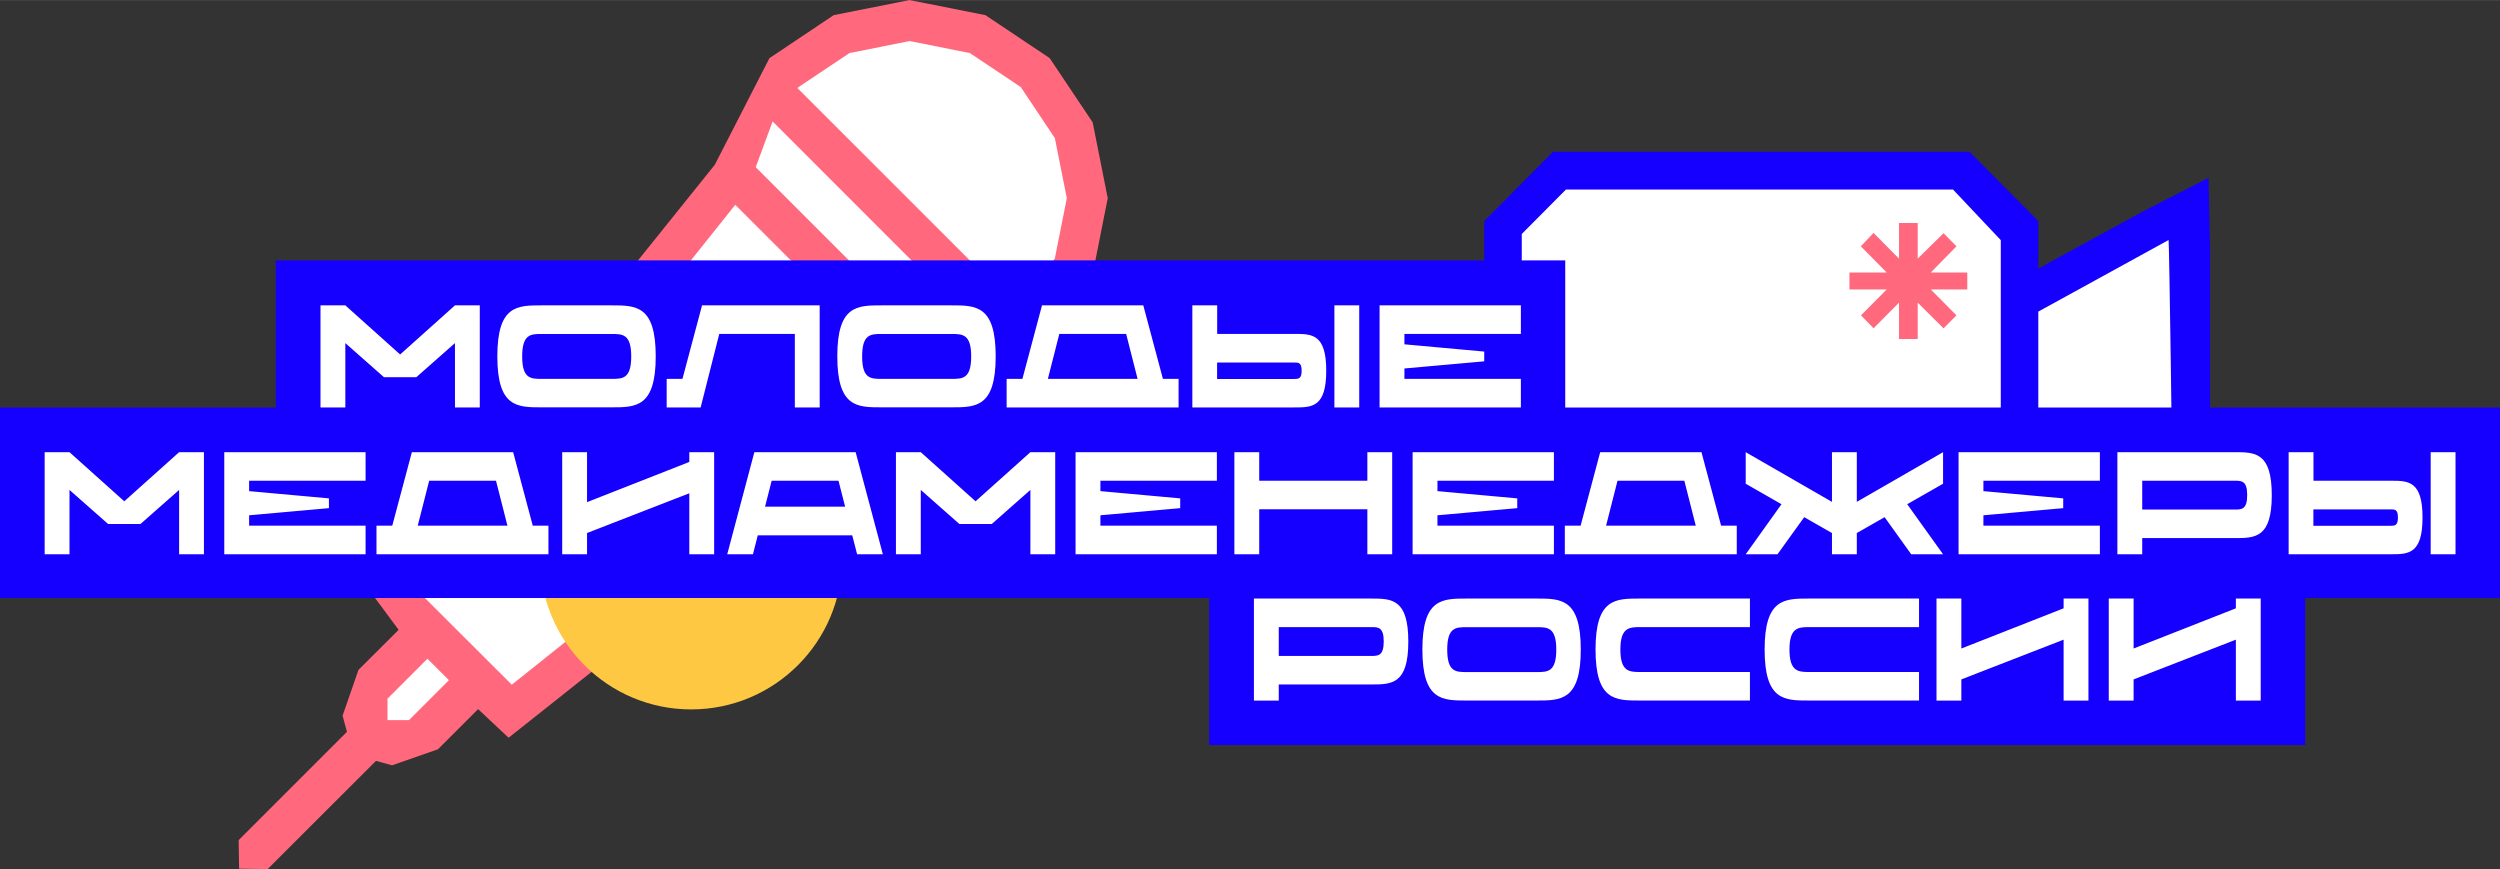 <?xml version="1.0" encoding="UTF-8"?> <!-- Creator: CorelDRAW --> <svg xmlns="http://www.w3.org/2000/svg" xmlns:xlink="http://www.w3.org/1999/xlink" xmlns:xodm="http://www.corel.com/coreldraw/odm/2003" xml:space="preserve" width="3000px" height="1043px" style="shape-rendering:geometricPrecision; text-rendering:geometricPrecision; image-rendering:optimizeQuality; fill-rule:evenodd; clip-rule:evenodd" viewBox="0 0 3000 1042.84"><rect x="0" y="0" width="3000" height="1042.84" fill="#333333" stroke="none"/> <defs> <style type="text/css"> <![CDATA[ .fil0 {fill:white} .fil4 {fill:#1500FF} .fil3 {fill:#FFC842} .fil5 {fill:white;fill-rule:nonzero} .fil1 {fill:#1500FF;fill-rule:nonzero} .fil2 {fill:#FF687D;fill-rule:nonzero} ]]> </style> </defs> <g id="Слой_x0020_1">  <g id="ММР_ЛОГО_2023"> <polygon class="fil0" points="1804.24,341.8 1804.24,270.2 1872.87,201.57 2350.25,204.56 2420.37,279.15 2423.35,352.25 2627.73,249.31 2626.24,517.84 1807.23,507.4 "></polygon> <path id="Камера" class="fil1" d="M1863.64 728.59l499.72 0c5.47,0 10.82,-0.51 16.11,-1.6 5.35,-1.08 10.48,-2.67 15.49,-4.72 5.01,-2.11 9.79,-4.67 14.29,-7.75 4.5,-3.01 8.65,-6.49 12.52,-10.36 3.82,-3.81 7.24,-8.03 10.25,-12.58 3.02,-4.56 5.58,-9.34 7.64,-14.41 2.1,-5.01 3.63,-10.24 4.72,-15.6 1.08,-5.35 1.59,-10.76 1.59,-16.22l0 -56.93 126.51 69c4.1,2.28 8.43,3.93 12.98,5.07 4.56,1.08 9.17,1.59 13.84,1.48 4.67,-0.06 9.22,-0.8 13.72,-2.05 4.5,-1.31 8.71,-3.19 12.76,-5.58 3.98,-2.45 7.62,-5.3 10.92,-8.66 3.25,-3.36 6.04,-7.11 8.37,-11.21 2.28,-4.1 4.05,-8.43 5.24,-12.99 1.2,-4.55 1.77,-9.16 1.77,-13.89l0 -308.64 -1.82 -87.66 -77.78 39.83 -126.51 69.01 0 -56.94 -82.61 -83.24 -499.72 0 -82.55 83.24 0 380.16c0,5.46 0.51,10.87 1.59,16.22 1.08,5.36 2.62,10.59 4.72,15.6 2.06,5.07 4.62,9.85 7.63,14.41 3.02,4.55 6.44,8.77 10.25,12.58 3.82,3.87 8.03,7.35 12.53,10.36 4.5,3.08 9.28,5.64 14.29,7.75 5.01,2.05 10.13,3.64 15.48,4.72 5.3,1.09 10.65,1.6 16.06,1.6zm738.67 -440.65c0.73,1.22 4.73,285.08 4.73,321.65 0,1.6 -0.4,3.08 -1.14,4.45 -0.79,1.36 -1.88,2.44 -3.18,3.24 -1.37,0.85 -2.8,1.25 -4.39,1.31 -1.54,0 -3.02,-0.34 -4.38,-1.08l-147.98 -80.79 0 -162.9 156.34 -85.88zm-776.19 -7.24l53.03 -53.37 464.45 0 57.34 60.75 0 357.27c0,5.01 -0.97,9.85 -2.91,14.46 -1.88,4.61 -4.61,8.71 -8.08,12.3 -3.53,3.53 -7.63,6.26 -12.19,8.2 -4.61,1.93 -9.39,2.84 -14.4,2.9l-499.72 0c-4.95,-0.06 -9.73,-0.97 -14.34,-2.9 -4.62,-1.94 -8.66,-4.67 -12.19,-8.2 -3.47,-3.59 -6.2,-7.69 -8.14,-12.3 -1.88,-4.61 -2.85,-9.45 -2.85,-14.46l0 -364.65z"></path> <polygon class="fil0" points="772.73,339.53 884.84,210.44 922.21,108.53 1005.44,40.58 1122.64,33.79 1204.18,60.96 1265.33,135.7 1292.5,212.14 1290.8,295.37 1250.41,366.35 613.06,861 570.6,816.84 509.45,879.69 451.7,884.78 448.3,818.54 504.35,755.69 451.79,660.57 "></polygon> <path id="Микрофон" class="fil2" d="M1259.63 69.68l-77.12 -51.58 -91.06 -18.1 -90.98 18.1 -77.12 51.58 -65.59 127.97 -412.39 513.55 32.99 44.53 -48.16 48.01 -19.11 55.02 5.25 19.33 -129.95 129.95 0.52 34.29 34.29 0.51 129.94 -129.87 19.33 5.32 55.1 -19.26 48.15 -48.15 36.58 34.33 521.35 -413.66 127.98 -65.67 51.58 -77.12 18.09 -90.98 -18.09 -90.98 -51.58 -77.12zm-768.87 794.4l-25.75 0 0 -25.75 47.93 -47.94 25.76 25.76 -47.94 47.93zm123.38 -42.53l-106.67 -106.45 374.88 -469.44 201.22 201.23 -469.43 374.66zm569.24 -419.53l-54.65 20.21 -110.97 -110.76 -110.9 -110.9 20.21 -54.72 0 -0.29 256.38 256.46 -0.07 0zm41.45 -31.09l-1.32 1.17 -266.45 -266.38 1.16 -1.31 61.22 -40.86 72.16 -14.37 72.16 14.37 61.21 40.86 40.86 61.21 14.37 72.16 -14.37 72.16 -40.86 61.22 -0.14 -0.23z"></path> <circle id="Желтый_x0020_круг" class="fil3" cx="829.41" cy="670.02" r="181.19"></circle> <rect id="Верхняя_x0020_полоса" class="fil4" x="330.89" y="312.39" width="1547.39" height="247.82"></rect> <rect id="Средняя_x0020_полоса" class="fil4" y="488.95" width="3000" height="228.59"></rect> <rect id="Нижняя_x0020_полоса" class="fil4" x="1451.05" y="664.48" width="1315.18" height="229.43"></rect> <g id="Текст"> <path id="Молодые" class="fil5" d="M545.96 366.35l-65.79 58.94 -65.76 -58.94 -29.81 0 0 122.49 29.81 0 0 -77.2 46.35 40.92 38.82 0 46.38 -40.92 0 77.2 29.78 0 0 -122.49 -29.78 0zm187.79 0l-83.72 0c-29.41,0 -53.23,0 -53.23,61.18 0,61.19 23.82,61.19 53.23,61.19l83.61 0c29.41,0 53.23,0 53.23,-61.19 0,-61.18 -23.72,-61.18 -53.12,-61.18zm0.28 88.22l-84 0c-12.94,0 -23.42,0 -23.42,-26.92 0,-26.95 10.48,-26.95 23.42,-26.95l84 0c12.93,0 23.44,0 23.44,26.95 0,26.92 -10.51,26.92 -23.44,26.92zm108.43 -88.22l-23.52 88.22 -18.93 0 0 34.27 40.77 0 22.35 -88.23 90.67 0 0 88.23 29.81 0 0 -122.49 -141.15 0zm299.24 0l-83.73 0c-29.4,0 -53.22,0 -53.22,61.18 0,61.19 23.82,61.19 53.22,61.19l83.62 0c29.41,0 53.23,0 53.23,-61.19 0,-61.18 -23.72,-61.18 -53.12,-61.18zm0.27 88.22l-84 0c-12.93,0 -23.41,0 -23.41,-26.92 0,-26.95 10.48,-26.95 23.41,-26.95l84 0c12.94,0 23.45,0 23.45,26.95 0,26.92 -10.51,26.92 -23.45,26.92zm253.53 0l-23.55 -88.22 -121.54 0 -23.52 88.22 -18.93 0 0 34.27 206.34 0 0 -34.27 -18.8 0zm-138.04 0l13.72 -53.96 80.2 0 13.72 53.96 -107.64 0zm343.81 -88.22l0 122.49 29.81 0 0 -122.49 -29.81 0zm-48.02 34.26l-92.63 0 0 -34.26 -29.81 0 0 122.49 122.34 0c21.18,0 38.33,0 38.33,-44.07 0,-44.16 -17.15,-44.16 -38.23,-44.16zm0.1 54.08l-92.83 0 0 -19.72 92.93 0c4.69,0 8.52,0 8.52,9.8 0,9.8 -3.83,9.8 -8.62,9.92zm271.71 -54.08l0 -34.26 -169.57 0 0 122.49 169.57 0 0 -34.27 -139.76 0 0 -12.48 95.77 -8.58 0 -11.72 -95.77 -8.69 0 -12.49 139.76 0z"></path> <path id="Медиаменеджеры" class="fil5" d="M214.94 542.53l-65.79 58.94 -65.76 -58.94 -29.81 0 0 122.5 29.81 0 0 -77.2 46.35 40.91 38.82 0 46.38 -40.91 0 77.2 29.78 0 0 -122.5 -29.78 0zm223.76 34.27l0 -34.27 -169.57 0 0 122.5 169.57 0 0 -34.27 -139.76 0 0 -12.49 95.77 -8.57 0 -11.73 -95.77 -8.69 0 -12.48 139.76 0zm200.63 53.96l-23.55 -88.23 -121.54 0 -23.52 88.23 -18.93 0 0 34.27 206.34 0 0 -34.27 -18.8 0zm-138.04 0l13.72 -53.96 80.2 0 13.72 53.96 -107.64 0zm325.88 -88.23l0 11.73 -122.72 48.24 0 -59.97 -29.81 0 0 122.5 29.81 0 0 -25.47 122.72 -47.68 0 73.15 29.81 0 0 -122.5 -29.81 0zm201.38 122.5l30.88 0 -32.65 -122.5 -121.55 0 -32.55 122.5 30.87 0 5.79 -22.75 113.33 0 5.88 22.75zm-110.48 -57.14l7.94 -31.09 80.19 0 7.94 31.09 -96.07 0zm318.41 -65.36l-65.78 58.94 -65.76 -58.94 -29.81 0 0 122.5 29.81 0 0 -77.2 46.35 40.91 38.82 0 46.37 -40.91 0 77.2 29.79 0 0 -122.5 -29.79 0zm223.77 34.27l0 -34.27 -169.57 0 0 122.5 169.57 0 0 -34.27 -139.76 0 0 -12.49 95.77 -8.57 0 -11.73 -95.77 -8.69 0 -12.48 139.76 0zm180.58 -34.27l0 34.27 -129.76 0 0 -34.27 -29.81 0 0 122.5 29.81 0 0 -53.99 129.76 0 0 53.99 29.81 0 0 -122.5 -29.81 0zm223.87 34.27l0 -34.27 -169.57 0 0 122.5 169.57 0 0 -34.27 -139.76 0 0 -12.49 95.77 -8.57 0 -11.73 -95.77 -8.69 0 -12.48 139.76 0zm200.62 53.96l-23.54 -88.23 -121.55 0 -23.51 88.23 -18.93 0 0 34.27 206.33 0 0 -34.27 -18.8 0zm-138.03 0l13.72 -53.96 80.2 0 13.72 53.96 -107.64 0zm404.39 -88.23l-103.51 59.62 0 -59.62 -29.81 0 0 59.62 -103.51 -59.62 0 37.86 42.93 24.59 -42.93 60.05 38.13 0 32.07 -44.51 33.31 19.04 0 25.47 29.81 0 0 -25.47 33.34 -19.04 31.94 44.51 38.23 0 -43.02 -60.05 43.02 -24.59 0 -37.86zm188.17 34.27l0 -34.27 -169.57 0 0 122.5 169.57 0 0 -34.27 -139.76 0 0 -12.49 95.77 -8.57 0 -11.73 -95.77 -8.69 0 -12.48 139.76 0zm161.48 -34.27l-140.47 0 0 122.5 29.81 0 0 -19.4 110.66 0c24.79,0 44.81,0 44.81,-51.48 0,-51.5 -20.02,-51.62 -44.81,-51.62zm0.28 68.86l-110.94 0 0 -34.59 110.94 0c8.35,0 15.02,0 15.02,17.24 0,17.23 -6.67,17.35 -15.02,17.35zm235.21 -68.86l0 122.5 29.81 0 0 -122.5 -29.81 0zm-48.03 34.27l-92.62 0 0 -34.27 -29.81 0 0 122.5 122.33 0c21.18,0 38.34,0 38.34,-44.07 0,-44.16 -17.16,-44.16 -38.24,-44.16zm0.1 54.07l-92.83 0 0 -19.71 92.93 0c4.7,0 8.53,0 8.53,9.8 0,9.8 -3.83,9.8 -8.63,9.91z"></path> <path id="России" class="fil5" d="M1645.17 718.18l-140.47 0 0 122.49 29.81 0 0 -19.39 110.66 0c24.79,0 44.81,0 44.81,-51.48 0,-51.5 -20.02,-51.62 -44.81,-51.62zm0.28 68.86l-110.94 0 0 -34.59 110.94 0c8.35,0 15.02,0 15.02,17.23 0,17.24 -6.67,17.36 -15.02,17.36zm198.35 -68.86l-83.72 0c-29.41,0 -53.23,0 -53.23,61.19 0,61.18 23.82,61.18 53.23,61.18l83.61 0c29.41,0 53.23,0 53.23,-61.18 0,-61.19 -23.72,-61.19 -53.12,-61.19zm0.27 88.22l-83.99 0c-12.94,0 -23.42,0 -23.42,-26.92 0,-26.95 10.48,-26.95 23.42,-26.95l83.99 0c12.94,0 23.45,0 23.45,26.95 0,26.92 -10.51,26.92 -23.45,26.92zm123.79 -53.95l132.05 0 0 -34.27 -132.05 0c-29.41,0 -53.23,0 -53.23,61.19 0,61.18 23.82,61.18 53.23,61.18l132.05 0 0 -34.23 -132.05 0c-12.94,0 -23.42,-0.7 -23.42,-26.95 0,-26.25 10.48,-26.92 23.42,-26.92zm202.9 0l132.06 0 0 -34.27 -132.06 0c-29.4,0 -53.22,0 -53.22,61.19 0,61.18 23.82,61.18 53.22,61.18l132.06 0 0 -34.23 -132.06 0c-12.93,0 -23.41,-0.7 -23.41,-26.95 0,-26.25 10.48,-26.92 23.41,-26.92zm305.56 -34.27l0 11.72 -122.71 48.24 0 -59.96 -29.81 0 0 122.49 29.81 0 0 -25.46 122.71 -47.68 0 73.14 29.81 0 0 -122.49 -29.81 0zm206.72 0l0 11.72 -122.72 48.24 0 -59.96 -29.81 0 0 122.49 29.81 0 0 -25.46 122.72 -47.68 0 73.14 29.81 0 0 -122.49 -29.81 0z"></path> </g> <polygon id="Звёздочка_x0020_REC_x0020_на_x0020_камере" class="fil2" points="2360.75,326.99 2316.88,326.99 2347.8,295.49 2332.25,279.74 2301.25,310.33 2301.25,267.54 2278.83,267.54 2278.83,310.33 2248.27,279.43 2233,295.49 2264.1,326.99 2219.32,326.99 2219.32,347.24 2264.1,347.24 2233.18,378.33 2248.27,393.87 2278.83,363.07 2278.83,406.7 2301.25,406.7 2301.25,363.07 2332.25,393.96 2347.76,378.33 2316.88,347.24 2360.75,347.24 "></polygon> </g> </g> </svg> 